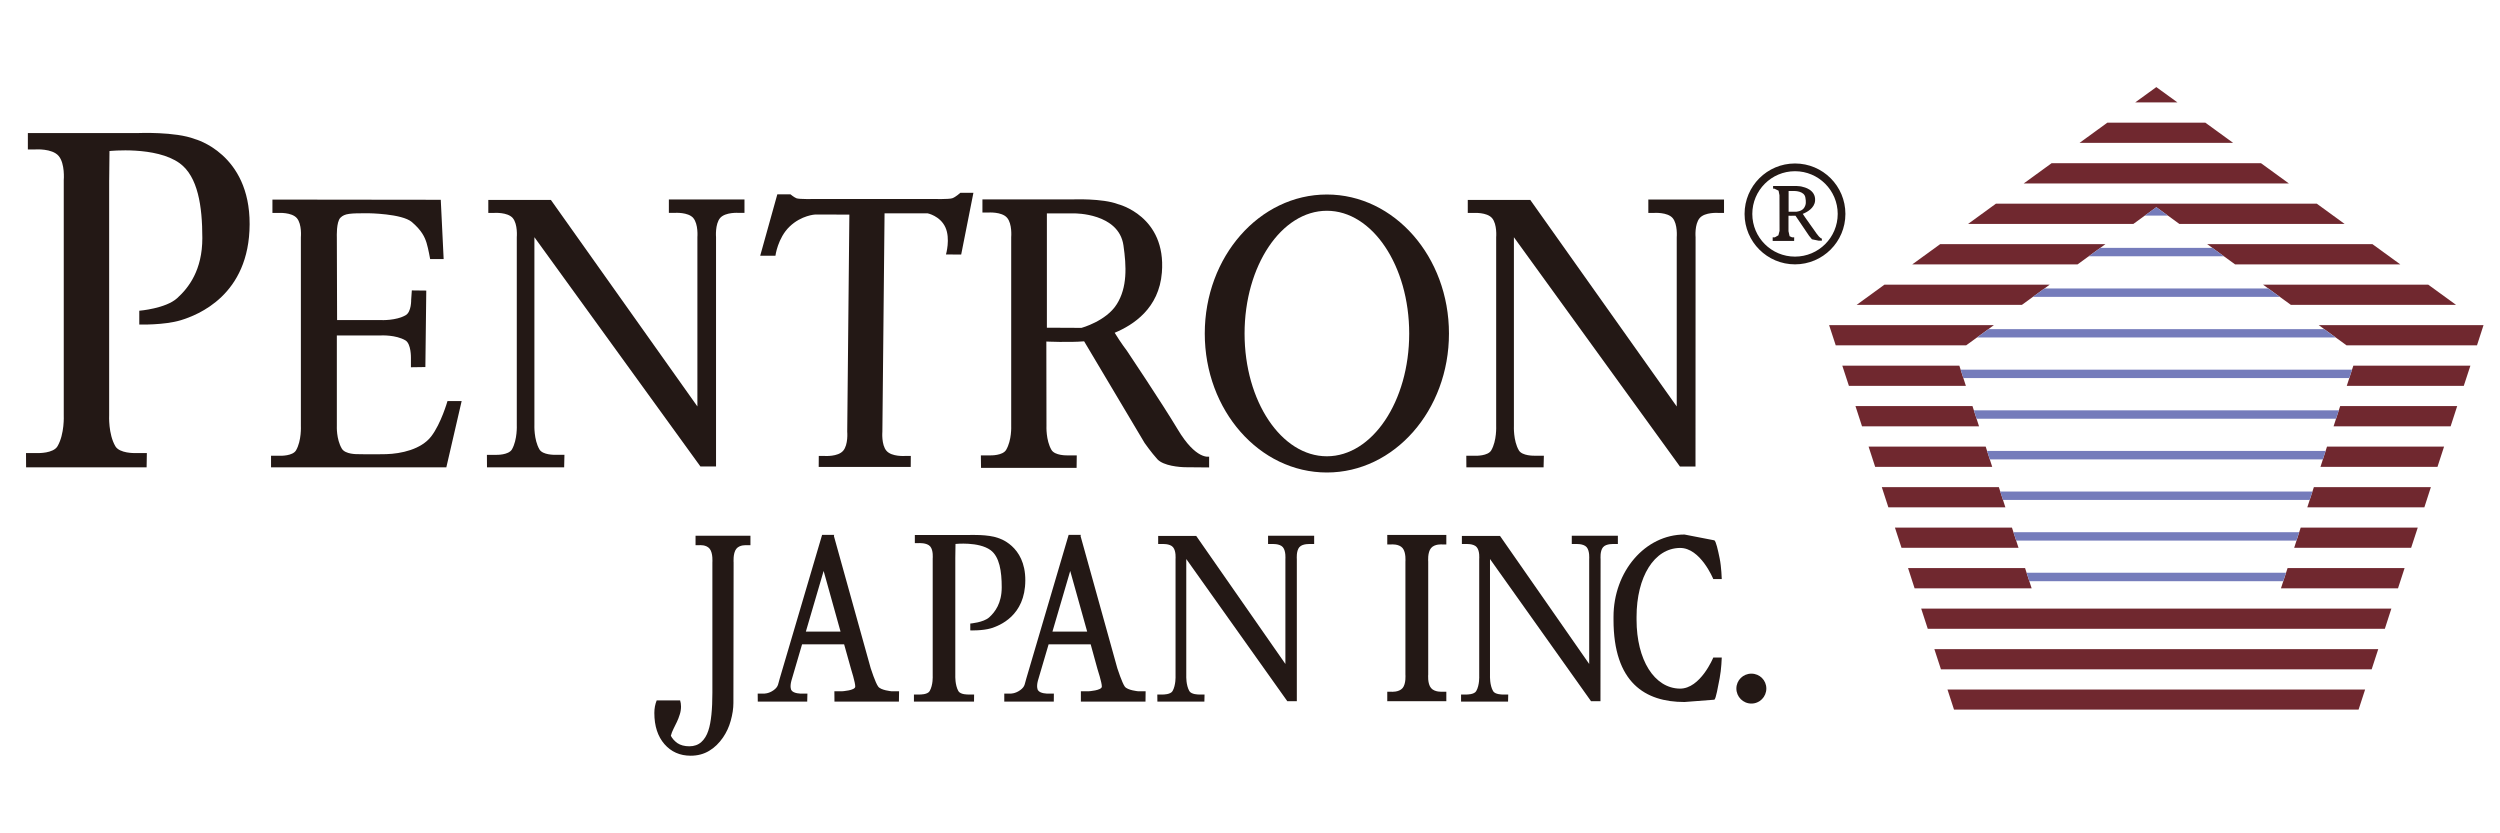 <?xml version="1.0" encoding="UTF-8"?>
<svg  width="210" height="70" id="_レイヤー_1" data-name="レイヤー 1" xmlns="http://www.w3.org/2000/svg" version="1.1" viewBox="0 0 607.4 169.71">
  <defs>
    <style>
      .cls-1 {
        fill: #70282f;
      }

      .cls-1, .cls-2, .cls-3 {
        stroke-width: 0px;
      }

      .cls-2 {
        fill: #757cbb;
      }

      .cls-3 {
        fill: #231815;
      }
    </style>
  </defs>
  <path class="cls-1" d="M476.04,72.46h-28.44l1.61,4.91h28.42l-1.59-4.91ZM479.23,82.28h-28.43l1.6,4.93h28.43l-1.6-4.93ZM482.43,92.13h-28.44l1.6,4.92h28.44l-1.59-4.92ZM485.63,101.97h-28.43l1.6,4.92h28.43l-1.59-4.92ZM488.82,111.8h-28.43l1.6,4.92h28.43l-1.6-4.92ZM474.75,156.03h98.29l1.59-4.88h-101.47l1.59,4.88ZM471.57,146.24h104.65l1.6-4.91h-107.85l1.6,4.91ZM492.02,121.64h-28.44l1.59,4.92h28.44l-1.6-4.92ZM468.37,136.4h111.05l1.59-4.92h-114.24l1.6,4.92ZM484.45,62.61h-40.05l1.61,4.92h31.68l6.76-4.92ZM498,52.78h-40.15l-6.77,4.92h40.15l6.77-4.92ZM511.53,42.94h-40.15l-6.78,4.92h40.16l6.77-4.92ZM560.58,106.89h28.44l1.59-4.92h-28.43l-1.6,4.92ZM556.59,57.7h40.14l-6.77-4.92h-40.14l6.78,4.92ZM523.9,33.96l5.6,4.07h40.15l-6.77-4.93h-77.94l-6.78,4.93h40.16l5.59-4.07ZM543.04,47.86h40.14l-6.77-4.92h-40.15l6.78,4.92ZM549.33,23.27h-50.87l-6.77,4.92h64.41l-6.77-4.92ZM535.8,13.42h-23.79l-6.77,4.92h37.33l-6.77-4.92ZM523.9,4.78l-5.13,3.72h10.26l-5.13-3.72ZM557.38,116.72h28.43l1.61-4.92h-28.44l-1.59,4.92ZM554.18,126.56h28.44l1.6-4.92h-28.43l-1.61,4.92ZM563.78,97.05h28.43l1.6-4.92h-28.44l-1.59,4.92ZM566.96,87.21h28.44l1.6-4.93h-28.43l-1.61,4.93ZM563.35,62.61l6.77,4.92h31.69l1.59-4.92h-40.05ZM570.17,77.37h28.43l1.61-4.91h-28.44l-1.6,4.91Z"/>
  <g>
    <polygon class="cls-2" points="477.01 75.48 570.78 75.48 571.45 73.44 476.36 73.44 477.01 75.48"/>
    <polygon class="cls-2" points="523.92 33.97 523.88 33.97 521.07 36.01 526.73 36.01 523.92 33.97"/>
    <polygon class="cls-2" points="551.09 53.71 496.72 53.71 493.9 55.75 553.91 55.75 551.09 53.71"/>
    <polygon class="cls-2" points="537.51 43.84 510.29 43.84 507.48 45.89 540.33 45.89 537.51 43.84"/>
    <polygon class="cls-2" points="480.32 65.62 567.48 65.62 564.67 63.58 483.13 63.58 480.32 65.62"/>
    <polygon class="cls-2" points="483.44 95.23 564.37 95.23 565.03 93.18 482.78 93.18 483.44 95.23"/>
    <polygon class="cls-2" points="480.23 85.36 567.57 85.36 568.24 83.31 479.57 83.31 480.23 85.36"/>
    <polygon class="cls-2" points="493.05 124.83 554.74 124.83 555.41 122.78 492.39 122.78 493.05 124.83"/>
    <polygon class="cls-2" points="489.85 114.96 557.95 114.96 558.61 112.92 489.18 112.92 489.85 114.96"/>
    <polygon class="cls-2" points="486.64 105.09 561.16 105.09 561.83 103.05 485.97 103.05 486.64 105.09"/>
  </g>
  <path class="cls-3" d="M425.52,147.29c-2.02,0-3.65,1.61-3.65,3.62s1.63,3.65,3.65,3.65,3.63-1.64,3.63-3.65-1.61-3.62-3.63-3.62Z"/>
  <path class="cls-3" d="M354.98,154.09v-1.73s1.4,0,1.4,0c0,0,1.79.02,2.28-.83.85-1.45.73-3.68.73-3.68v-28.41s.19-1.95-.6-2.87c-.75-.93-2.73-.77-2.73-.77h-.88v-1.96h9.27l21.66,31.1v-25.5s.17-1.95-.61-2.87c-.78-.93-2.73-.77-2.73-.77h-.89v-2.01h11.2v2.01h-.88s-1.95-.15-2.72.77c-.79.92-.6,2.87-.6,2.87l-.03,34.55h-2.29l-24.55-34.55v28.41s-.09,2.23.75,3.68c.49.85,2.27.83,2.27.83h1.41l-.04,1.73h-11.42Z"/>
  <path class="cls-3" d="M392.02,134.19c0,15.33,7.72,19.99,17.24,19.99l7.26-.56c.4-.23.87-3.14,1.29-5.23.42-2.12.51-5.01.51-5.01h-2.06s-3.11,7.61-8.12,7.55c-6.21-.09-10.52-6.99-10.52-16.74v-.69c0-9.76,4.3-16.67,10.52-16.75,5.01-.08,8.12,7.56,8.12,7.56h2.06s-.08-2.92-.51-5.02c-.43-2.1-.89-4.16-1.29-4.39l-7.26-1.41c-9.53,0-17.24,8.95-17.24,20.01v.69Z"/>
  <path class="cls-3" d="M347,147.49s-.22,2.24.69,3.3c.89,1.05,2.71.89,2.71.89h1v2.31h-14.37l.02-.07v-2.23h.99s1.83.16,2.73-.89c.89-1.05.69-3.3.69-3.3v-27.43s.2-2.23-.69-3.29c-.9-1.06-2.73-.88-2.73-.88h-.99v-2.25l-.02-.06h14.37v2.31h-1s-1.82-.18-2.71.88c-.9,1.06-.69,3.29-.69,3.29v27.43Z"/>
  <path class="cls-3" d="M281.2,154.09l-.02-1.73h1.41s1.79.02,2.29-.83c.84-1.45.73-3.68.73-3.68v-28.41s.18-1.95-.61-2.87c-.77-.93-2.73-.77-2.73-.77h-.88v-1.96h9.25l21.66,31.1v-25.5s.17-1.95-.61-2.87c-.78-.93-2.73-.77-2.73-.77h-.87v-2.01h11.2v2.01h-.87s-1.96-.15-2.73.77c-.79.92-.61,2.87-.61,2.87v34.55h-2.31l-24.55-34.55v28.41s-.09,2.23.75,3.68c.5.85,2.29.83,2.29.83h1.4l-.04,1.73h-11.42Z"/>
  <path class="cls-3" d="M216.52,151.56s-2.48-.23-3.14-1.11c-.69-.89-1.83-4.46-1.83-4.46l-8.95-32.15.08-.27h-2.94l-10.3,34.92c-.41,1.26-.24,1.9-1.45,2.8-1.24.91-2.42.85-2.42.85h-1.48l.02,1.94h12.01l.05-1.94h-1.49s-1.89.04-2.42-.85c0,0-.42-.68.02-2.29l2.59-8.83h10.22l1.68,6s1.06,3.35,1.02,4.29c-.04.92-3.15,1.11-3.15,1.11h-1.92l.02,2.52h15.66l.04-2.52h-1.92ZM195.79,137.08l4.32-14.74,4.11,14.74h-8.43Z"/>
  <path class="cls-3" d="M276.43,151.56s-2.46-.23-3.14-1.11c-.67-.89-1.82-4.46-1.82-4.46l-8.94-32.15.08-.27h-2.97l-10.29,34.92c-.41,1.26-.24,1.9-1.47,2.8-1.24.91-2.41.85-2.41.85h-1.47v1.94h12.03l.02-1.94h-1.48s-1.87.04-2.4-.85c0,0-.43-.68,0-2.29l2.6-8.83h10.22l1.65,6s1.1,3.35,1.06,4.29c-.06.92-3.16,1.11-3.16,1.11h-1.93v2.52h15.7l.03-2.52h-1.92ZM255.7,137.08l4.32-14.74,4.12,14.74h-8.44Z"/>
  <path class="cls-3" d="M168.99,113.78v.05s0,2.25,0,2.25h.92s1.7-.18,2.53.89c.83,1.07.64,3.31.64,3.31v31.71c0,1.92-.07,3.65-.23,5.22-.16,1.55-.4,2.88-.76,3.94-.37,1.14-.93,2.06-1.69,2.75-.75.68-1.73,1.04-2.91,1.04s-2.17-.27-2.91-.77c-.71-.51-1.24-1.11-1.59-1.78.12-.51.34-1.1.65-1.71.3-.63.57-1.2.82-1.67.24-.51.48-1.09.68-1.75.22-.66.32-1.31.32-1.98,0-.54-.08-1.06-.22-1.49h-5.69c-.37.93-.57,1.92-.57,3.05,0,3.18.83,5.7,2.45,7.57,1.63,1.87,3.76,2.82,6.38,2.82,1.68,0,3.18-.4,4.48-1.18,1.3-.77,2.43-1.87,3.39-3.27.8-1.18,1.45-2.53,1.86-4.05.42-1.51.65-2.95.65-4.31l.05-34.13s-.19-2.24.64-3.31c.83-1.06,2.52-.89,2.52-.89h.93v-2.3h-13.33Z"/>
  <path class="cls-3" d="M232.1,119.3v28.51s-.09,2.24.75,3.73c.53.88,2.37.82,2.37.82h1.45l-.02,1.72h-14.6v-1.72s1.43,0,1.43,0c0,0,1.86.05,2.38-.82.88-1.49.75-3.73.75-3.73v-28.51s.2-1.99-.61-2.92c-.81-.95-2.83-.8-2.83-.8h-.9v-1.98h13.33s4.52-.18,6.89.73c0,0,6.66,1.76,6.62,10.3-.02,8.64-6.31,11.01-8.32,11.64-2.04.61-5.05.52-5.05.52v-1.67s3.2-.25,4.6-1.51c1.4-1.26,3.04-3.42,3.04-7.29s-.53-7.45-2.73-9.05c-2.89-2.09-8.5-1.49-8.5-1.49l-.05,3.52Z"/>
  <path class="cls-3" d="M356.27,97.17l-.02-2.82h2.31s2.94.08,3.75-1.31c1.38-2.35,1.2-5.93,1.2-5.93v-45.84s.28-3.16-1-4.66c-1.28-1.48-4.47-1.25-4.47-1.25h-1.43v-3.16h15.19l35.58,50.18v-41.12s.27-3.16-.99-4.66c-1.28-1.48-4.5-1.25-4.5-1.25h-1.41v-3.16l-.02-.09h18.41v.09s0,3.16,0,3.16h-1.43s-3.22-.23-4.48,1.25c-1.29,1.5-1,4.66-1,4.66l-.02,55.71h-3.78l-40.34-55.71v45.84s-.18,3.58,1.2,5.93c.8,1.39,3.76,1.31,3.76,1.31h2.32l-.07,2.82h-18.74Z"/>
  <path class="cls-3" d="M441.33,40.33c-.98-1.35-2.72-3.84-2.72-3.84,0,0-.27-.38-.61-.91.99-.38,2.84-1.38,2.99-3.16.24-2.79-2.91-3.37-2.91-3.37-.85-.31-2.48-.24-2.48-.24h-4.81v.65h.32l1.01.49.22,1.11.02,8.66-.28,1.07-.86.49h-.53v.88h5.21l.02-.88h-.53l-.59-.27-.27-1.22v-3.76s.86.05,1.7,0l3.3,4.88.7.85,1.65.34h.76v-.52s-.34.11-1.31-1.23ZM436.35,35.07h-1.79v-5.04h1.43s2.38-.03,2.64,1.58c.18,1.04.22,1.73-.34,2.56-.58.83-1.93.9-1.93.9Z"/>
  <path class="cls-3" d="M436.11,23.34c-6.76,0-12.25,5.49-12.25,12.26s5.5,12.25,12.25,12.25,12.25-5.48,12.25-12.25-5.47-12.26-12.25-12.26ZM436.11,45.97c-5.73,0-10.37-4.64-10.37-10.37s4.65-10.38,10.37-10.38,10.38,4.65,10.38,10.38-4.65,10.37-10.38,10.37Z"/>
  <path class="cls-3" d="M322.38,30.88c-16.39,0-29.67,15.11-29.67,33.78s13.28,33.76,29.67,33.76,29.66-15.12,29.66-33.76-13.27-33.78-29.66-33.78ZM322.38,94.48c-11.05,0-20-13.36-20-29.82s8.96-29.83,20-29.83,20,13.36,20,29.83-8.97,29.82-20,29.82Z"/>
  <path class="cls-3" d="M286.13,87.93c-3.91-6.52-12.36-19.12-12.36-19.12,0,0-1.36-1.75-2.95-4.34,4.5-1.88,10.78-5.89,11.47-14.64,1.1-13.73-10.64-16.6-10.64-16.6-3.82-1.47-11.11-1.16-11.11-1.16h-21.85v3.19h1.42s3.27-.24,4.56,1.26c1.3,1.5,1.01,4.71,1.01,4.71v45.88s.17,3.44-1.23,5.81c-.83,1.42-3.8,1.34-3.8,1.34h-2.34l.04,3.03h23.22l.04-3.03h-2.34s-2.99.08-3.81-1.34c-1.38-2.37-1.21-5.81-1.21-5.81l-.03-20.51s5.4.26,9.18-.05l14.69,24.69s1.6,2.29,3.1,3.95c1.49,1.62,5.42,1.95,6.97,1.95s5.61.05,5.61.05v-2.63s-3.18.87-7.64-6.63ZM262.76,63.28l-8.41-.04v-27.77h6.73s10.72-.1,11.87,7.75c.74,5.12.97,10.23-1.63,14.33-2.57,4.1-8.56,5.73-8.56,5.73Z"/>
  <path class="cls-3" d="M206.37,35.76l-8.3-.02s-3.35.16-6.23,2.93c-2.89,2.77-3.44,7.08-3.44,7.08h-3.7l4.16-14.92h3.19s.79.68,1.45.96c.67.28,4.57.18,4.57.18h28.63s3.84.1,4.66-.18c.83-.28,1.96-1.32,1.96-1.32h3.18s-2.97,14.99-2.97,14.99h-.08s-3.62-.01-3.62-.01c0,0,1.13-3.84-.15-6.62-1.29-2.78-4.31-3.38-4.31-3.38h-10.46s-.53,53.05-.53,53.05c0,0-.28,3.17.99,4.64,1.27,1.49,4.48,1.26,4.48,1.26h1.44l-.02,2.57v.09h-22.36v-.09s.02-2.57.02-2.57h1.43s3.22.23,4.49-1.26c1.28-1.48.99-4.64.99-4.64l.52-52.75Z"/>
  <path class="cls-3" d="M118.32,97.17l-.02-3.04h2.31s2.94.08,3.77-1.32c1.36-2.36,1.18-5.94,1.18-5.94v-45.61s.28-3.16-.98-4.66c-1.28-1.48-4.51-1.25-4.51-1.25h-1.43v-3.16h15.2l35.6,50.18v-41.12s.27-3.16-1-4.66c-1.26-1.48-4.5-1.25-4.5-1.25h-1.43v-3.25h18.37v.09s0,3.16,0,3.16h-1.43s-3.21-.23-4.49,1.25c-1.26,1.5-.99,4.66-.99,4.66v55.71h-3.79l-40.34-55.71v45.61s-.16,3.58,1.22,5.94c.8,1.4,3.77,1.32,3.77,1.32h2.31l-.07,3.04h-18.74Z"/>
  <path class="cls-3" d="M108.72,81.07s-1.55,5.46-3.96,8.59c-2.44,3.16-7.35,4.2-10.89,4.3-3.53.09-7.06,0-7.06,0,0,0-2.93.07-3.76-1.34-1.38-2.34-1.21-5.51-1.21-5.51v-21.99h10.74s3.57-.19,5.91,1.19c1.42.82,1.35,4.22,1.35,4.22v2.32l3.51-.05.22-18.58-3.51-.04-.16,2.27s.08,2.94-1.33,3.75c-2.35,1.36-5.93,1.19-5.93,1.19h-10.74l-.06-20.13s-.17-3.7.87-4.74c1.05-1.05,2.36-1.09,6.73-1.09,0,0,8.21.08,10.62,2.13,2.4,2.05,3.15,3.68,3.58,5.08.43,1.4.87,3.93.87,3.93h3.28l-.7-14.41-40.9-.05v.09s0,3.16,0,3.16h1.43s3.2-.23,4.5,1.25c1.28,1.5.98,4.66.98,4.66v45.84s.19,3.58-1.18,5.93c-.82,1.39-3.76,1.31-3.76,1.31h-2.31v2.82h42.59l3.72-16.1h-3.43Z"/>
  <path class="cls-3" d="M26.52,27.37v57.18s-.23,4.51,1.5,7.48c1.03,1.77,4.75,1.67,4.75,1.67h2.91l-.06,3.47H6.34l-.02-3.47h2.91s3.73.1,4.75-1.67c1.73-2.97,1.51-7.48,1.51-7.48V27.37s.35-4-1.25-5.87c-1.6-1.87-5.67-1.57-5.67-1.57h-1.8v-3.98h26.75s9.07-.39,13.83,1.46c0,0,13.36,3.51,13.3,20.68-.06,17.3-12.65,22.08-16.71,23.33-4.08,1.24-10.1,1.05-10.1,1.05v-3.35s6.41-.52,9.2-3.05c2.81-2.54,6.12-6.83,6.12-14.6s-1.07-14.94-5.5-18.18c-5.78-4.19-17.06-2.97-17.06-2.97l-.07,7.06Z"/>
</svg>